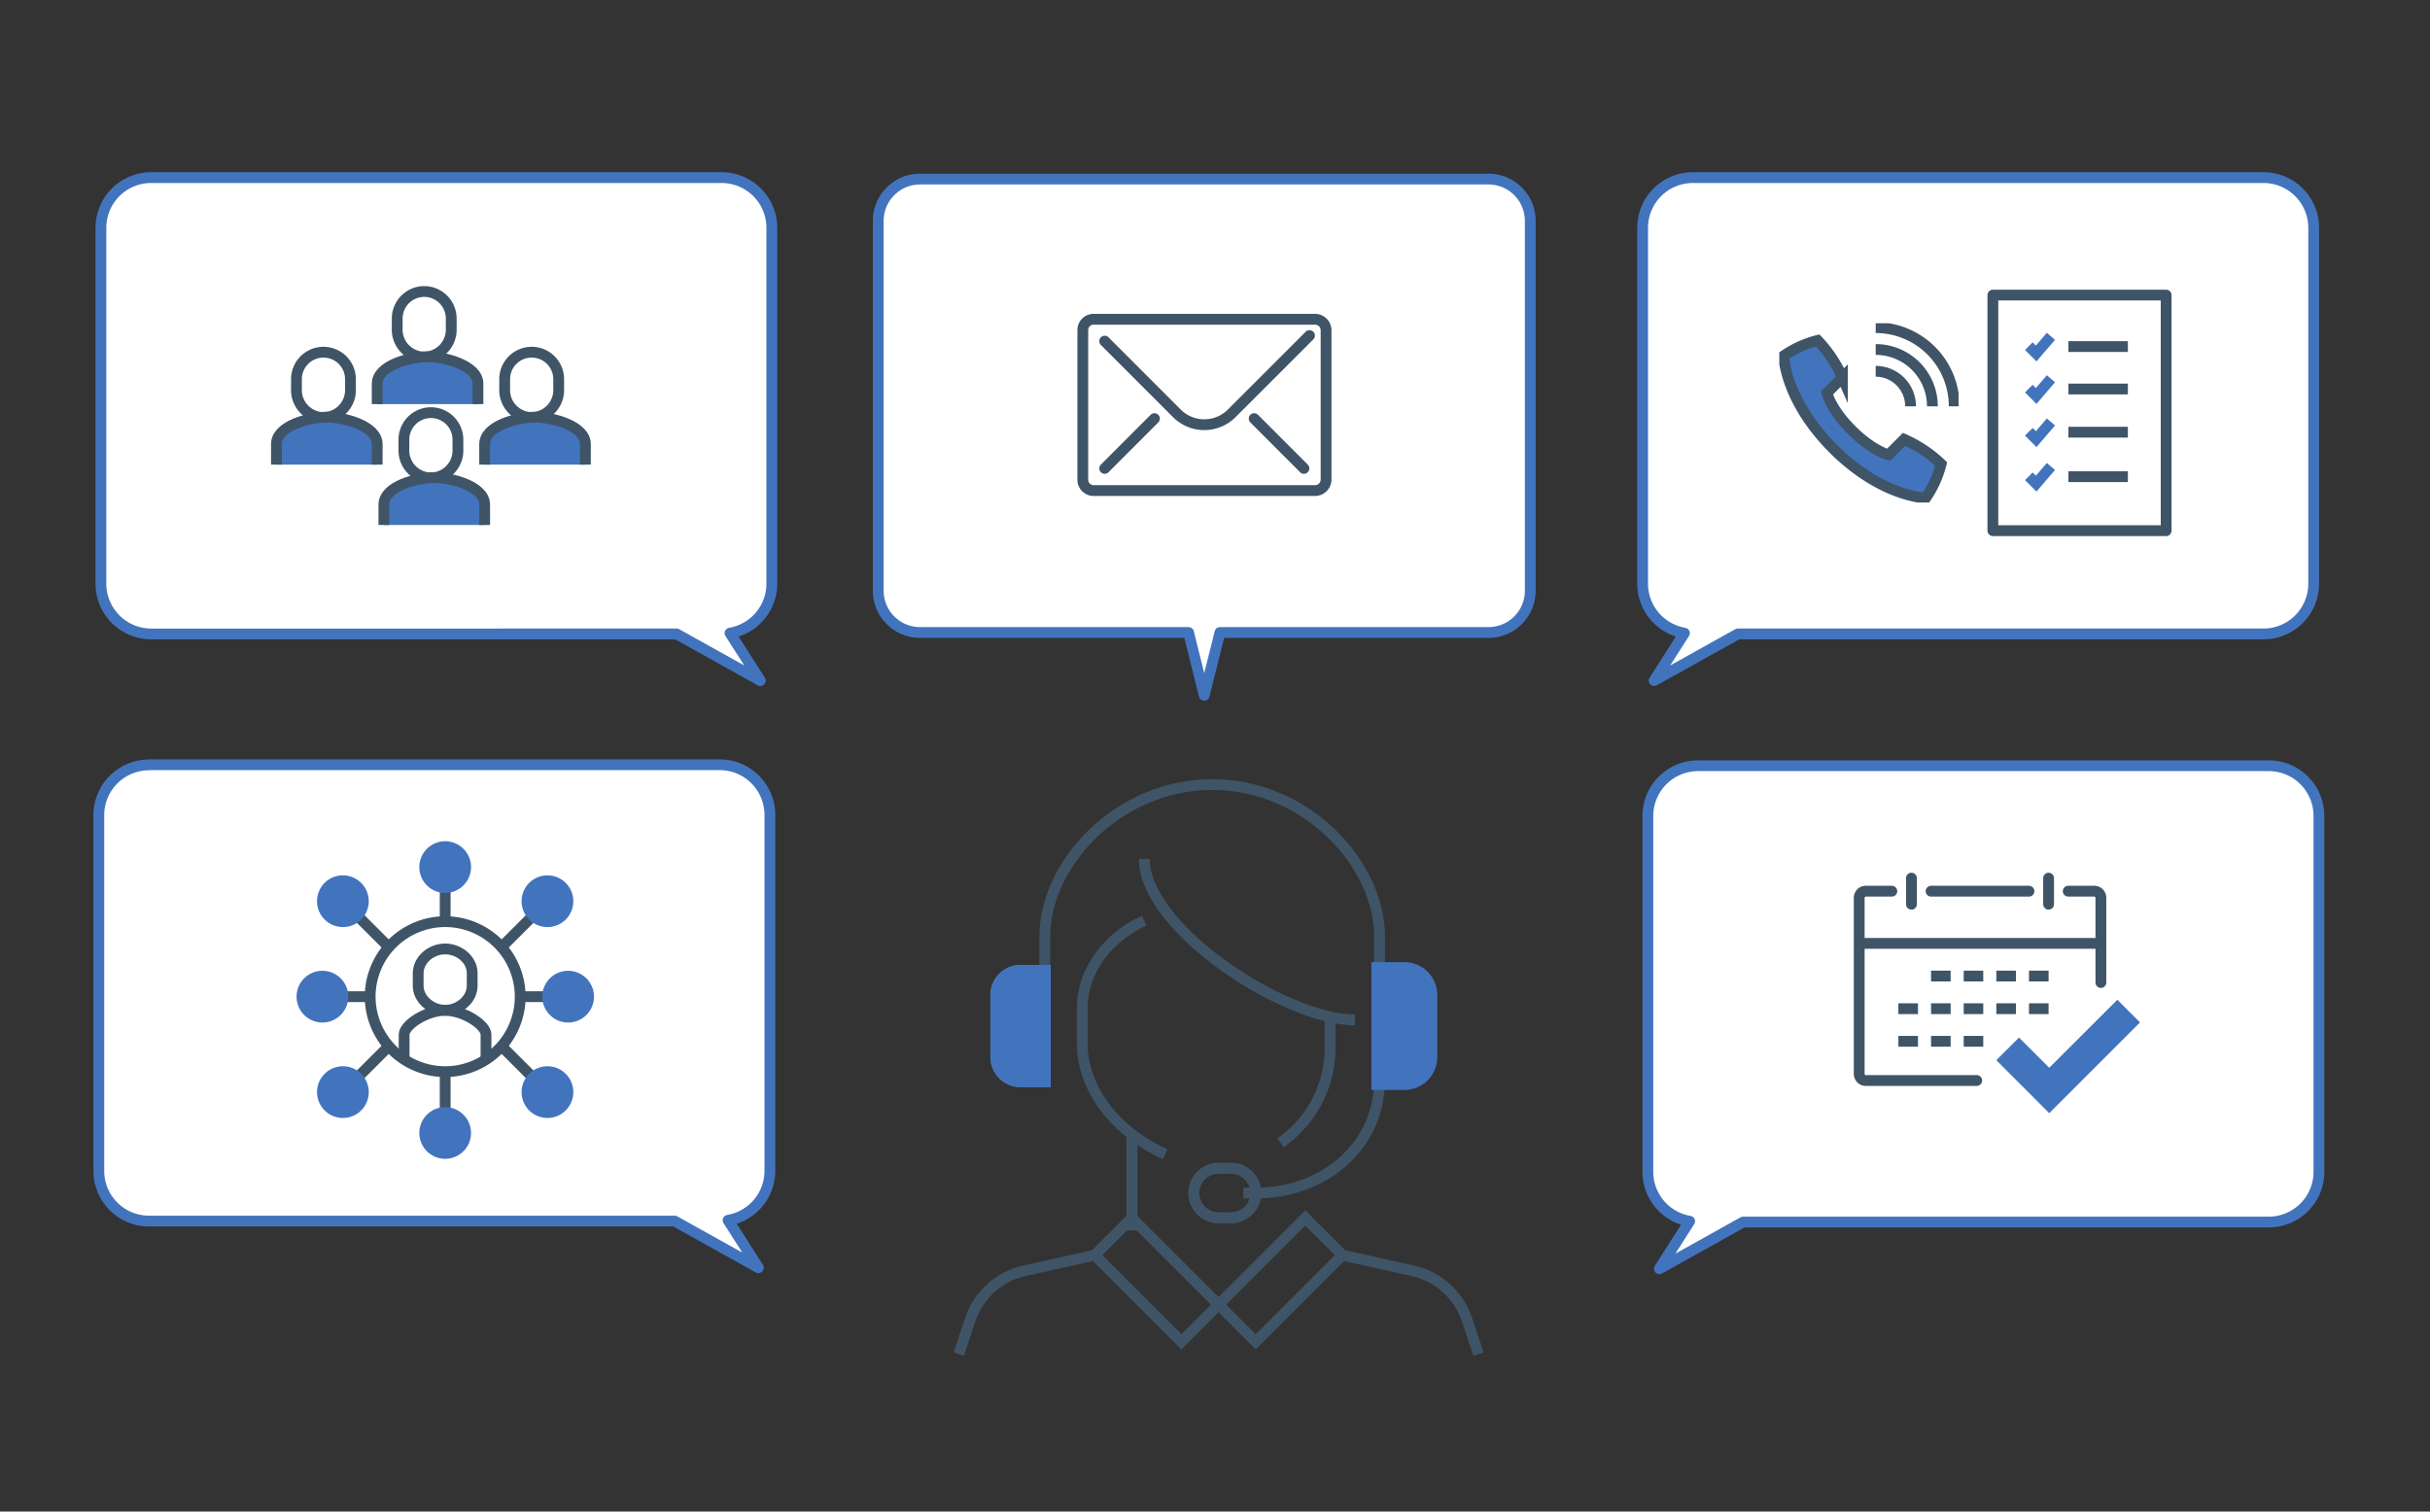 <svg id="レイヤー_1" data-name="レイヤー 1" xmlns="http://www.w3.org/2000/svg" xmlns:xlink="http://www.w3.org/1999/xlink" viewBox="0 0 450 280"><rect x="0" y="0" width="450" height="280" fill="#333333" stroke="none"/><defs><style>.cls-1,.cls-12,.cls-13,.cls-2,.cls-4,.cls-6,.cls-7,.cls-9{fill:none;}.cls-11,.cls-12,.cls-13,.cls-2,.cls-7,.cls-9{stroke:#3f5467;}.cls-11,.cls-12,.cls-2,.cls-3,.cls-4,.cls-5,.cls-6{stroke-miterlimit:10;}.cls-11,.cls-12,.cls-13,.cls-2,.cls-5,.cls-6,.cls-7,.cls-8,.cls-9{stroke-width:2px;}.cls-11,.cls-14,.cls-3,.cls-5{fill:#4274be;}.cls-3,.cls-4,.cls-5,.cls-6,.cls-8{stroke:#4274be;}.cls-4{stroke-width:3.03px;}.cls-7{stroke-miterlimit:10;}.cls-8{fill:#fff;}.cls-12,.cls-8,.cls-9{stroke-linecap:round;}.cls-13,.cls-8,.cls-9{stroke-linejoin:round;}.cls-10{clip-path:url(#clip-path);}</style><clipPath id="clip-path"><rect class="cls-1" x="329.5" y="59.88" width="33.2" height="33.2"/></clipPath></defs><path id="パス_136" data-name="パス 136" class="cls-2" d="M255.48,186.62v-13.1c0-13.54-13.58-28.19-31-28.19s-31,14.65-31,28.19v6.22"/><path id="パス_137" data-name="パス 137" class="cls-2" d="M246.31,188.92v4.66a21.37,21.37,0,0,1-9.19,18.11"/><path id="パス_138" data-name="パス 138" class="cls-2" d="M211.9,159.1c0,12.86,26,29.82,39,29.82"/><path id="パス_139" data-name="パス 139" class="cls-2" d="M211.9,170.56c-5.51,2.3-11.46,8.36-11.47,16.06v6.88c.06,8.07,6,16.14,15.34,20.3"/><path id="パス_140" data-name="パス 140" class="cls-2" d="M232.55,221a4.6,4.6,0,0,1-4.59,4.59h-2.29a4.59,4.59,0,1,1,0-9.18H228a4.59,4.59,0,0,1,4.58,4.59h0"/><path id="パス_141" data-name="パス 141" class="cls-2" d="M232.55,221a4.6,4.6,0,0,1-4.59,4.59h-2.29a4.59,4.59,0,1,1,0-9.18H228A4.59,4.59,0,0,1,232.55,221Z"/><path id="パス_142" data-name="パス 142" class="cls-2" d="M230.25,221h2.37c12.63,0,22.83-8.78,22.83-20.77"/><path id="パス_143" data-name="パス 143" class="cls-3" d="M260.07,179.74h-4.59v20.64h4.59a4.58,4.58,0,0,0,4.58-4.59h0V184.33a4.58,4.58,0,0,0-4.58-4.59h0"/><path id="パス_144" data-name="パス 144" class="cls-4" d="M260.07,179.74h-4.59v20.64h4.59a4.58,4.58,0,0,0,4.58-4.59h0V184.33a4.58,4.58,0,0,0-4.58-4.59Z"/><path id="パス_145" data-name="パス 145" class="cls-5" d="M189,179.74h4.58v20.64H189a4.58,4.58,0,0,1-4.59-4.59h0V184.33a4.58,4.58,0,0,1,4.59-4.59h0"/><path id="パス_146" data-name="パス 146" class="cls-6" d="M189,179.74h4.58v20.64H189a4.58,4.58,0,0,1-4.59-4.59h0V184.33a4.58,4.58,0,0,1,4.59-4.59Z"/><line id="線_48" data-name="線 48" class="cls-2" x1="209.61" y1="209.56" x2="209.61" y2="227.91"/><rect id="長方形_63" data-name="長方形 63" class="cls-7" x="209.33" y="225.73" width="9.73" height="22.71" transform="translate(-104.91 220.9) rotate(-45)"/><rect id="長方形_64" data-name="長方形 64" class="cls-7" x="225.78" y="232.22" width="22.71" height="9.73" transform="translate(-98.19 237.12) rotate(-45)"/><path id="パス_147" data-name="パス 147" class="cls-2" d="M202.73,232.5l-13,2.89a13.77,13.77,0,0,0-10.07,9.09l-2.12,6.36"/><path id="パス_148" data-name="パス 148" class="cls-2" d="M248.6,232.5l13,2.89a13.77,13.77,0,0,1,10.07,9.09l2.12,6.36"/><path id="パス_149" data-name="パス 149" class="cls-8" d="M420.12,141.84H314.47a9.31,9.31,0,0,0-9.31,9.31h0v65.91a9.29,9.29,0,0,0,7.74,9.16l-5.61,8.8,15.51-8.65h97.33a9.3,9.3,0,0,0,9.3-9.3h0V151.15a9.3,9.3,0,0,0-9.3-9.31h0"/><path id="パス_160" data-name="パス 160" class="cls-8" d="M27.61,141.66H133.27a9.3,9.3,0,0,1,9.3,9.31v65.91a9.29,9.29,0,0,1-7.74,9.16l5.61,8.79-15.5-8.64H27.61a9.3,9.3,0,0,1-9.31-9.3h0V151a9.31,9.31,0,0,1,9.31-9.31"/><path id="パス_160-2" data-name="パス 160" class="cls-8" d="M28,32.9H133.63a9.3,9.3,0,0,1,9.3,9.3v65.91a9.3,9.3,0,0,1-7.74,9.17l5.61,8.79-15.5-8.64H28a9.31,9.31,0,0,1-9.31-9.31h0V42.2A9.3,9.3,0,0,1,28,32.9"/><path class="cls-8" d="M275.66,33.17H170.38a7.74,7.74,0,0,0-7.74,7.74v68.51a7.73,7.73,0,0,0,7.74,7.74H220.1L223,128.79l2.92-11.63h49.72a7.73,7.73,0,0,0,7.74-7.74V40.91A7.74,7.74,0,0,0,275.66,33.17Z"/><path id="パス_160-3" data-name="パス 160" class="cls-8" d="M419.15,32.9H313.49a9.3,9.3,0,0,0-9.3,9.3v65.91a9.3,9.3,0,0,0,7.74,9.17l-5.61,8.79,15.5-8.64h97.33a9.31,9.31,0,0,0,9.31-9.31h0V42.2a9.3,9.3,0,0,0-9.31-9.3"/><circle class="cls-2" cx="82.44" cy="184.62" r="13.89" transform="translate(-119.68 189.85) rotate(-67.42)"/><line class="cls-2" x1="82.44" y1="164.41" x2="82.44" y2="170.72"/><line class="cls-2" x1="82.44" y1="198.51" x2="82.44" y2="206.09"/><line class="cls-2" x1="98.86" y1="169.46" x2="92.54" y2="175.78"/><line class="cls-2" x1="98.86" y1="199.77" x2="92.54" y2="193.46"/><line class="cls-2" x1="96.33" y1="184.62" x2="101.38" y2="184.62"/><line class="cls-2" x1="66.02" y1="169.46" x2="72.34" y2="175.78"/><line class="cls-2" x1="66.02" y1="199.77" x2="72.34" y2="193.46"/><line class="cls-2" x1="68.55" y1="184.62" x2="63.5" y2="184.62"/><path class="cls-2" d="M90,196v-4.35c0-1.82-4.17-4.49-7.58-4.49s-7.58,2.67-7.58,4.49V196"/><path class="cls-2" d="M82.44,175.78c-2.61,0-5,2-5,4.54v2.27c0,2.52,2.44,4.55,5,4.55s5-2,5-4.55v-2.27C87.49,177.81,85.05,175.78,82.44,175.78Z"/><path class="cls-5" d="M86.23,160.62a3.79,3.79,0,1,1-3.79-3.79A3.79,3.79,0,0,1,86.23,160.62Z"/><circle class="cls-5" cx="82.44" cy="209.87" r="3.79"/><path class="cls-5" d="M105.17,166.94a3.79,3.79,0,1,1-3.79-3.79A3.79,3.79,0,0,1,105.17,166.94Z"/><path class="cls-5" d="M109,184.62a3.79,3.79,0,1,1-3.79-3.79A3.79,3.79,0,0,1,109,184.62Z"/><path class="cls-5" d="M105.17,202.3a3.79,3.79,0,1,1-3.79-3.79A3.79,3.79,0,0,1,105.17,202.3Z"/><path class="cls-5" d="M59.71,166.94a3.79,3.79,0,1,0,3.79-3.79A3.78,3.78,0,0,0,59.71,166.94Z"/><path class="cls-5" d="M55.92,184.62a3.79,3.79,0,1,0,3.79-3.79A3.78,3.78,0,0,0,55.92,184.62Z"/><path class="cls-5" d="M59.71,202.3a3.79,3.79,0,1,0,3.79-3.79A3.79,3.79,0,0,0,59.71,202.3Z"/><polyline class="cls-6" points="375.71 64.12 377.07 65.48 379.8 62.3"/><rect class="cls-9" x="369.05" y="54.66" width="32.09" height="43.64"/><line class="cls-2" x1="383.04" y1="64.2" x2="394.05" y2="64.2"/><polyline class="cls-6" points="375.71 71.98 377.07 73.35 379.8 70.16"/><line class="cls-2" x1="383.04" y1="72.06" x2="394.05" y2="72.06"/><polyline class="cls-6" points="375.71 79.98 377.07 81.35 379.8 78.16"/><line class="cls-2" x1="383.04" y1="80.06" x2="394.05" y2="80.06"/><polyline class="cls-6" points="375.71 88.23 377.07 89.59 379.8 86.41"/><line class="cls-2" x1="383.04" y1="88.3" x2="394.05" y2="88.3"/><g class="cls-10"><path class="cls-11" d="M339.47,83.1c7.43,7.43,14.52,9,17.14,9.15a19.38,19.38,0,0,0,2.86-6.3,24,24,0,0,0-6.86-4.58l-2.86,2.87c-1-.26-3.65-1.37-6.86-4.58s-4.31-5.89-4.57-6.87l2.86-2.87a23.85,23.85,0,0,0-4.57-6.86,19,19,0,0,0-6.29,2.86c.15,2.62,1.71,9.72,9.14,17.16Z"/><path class="cls-2" d="M347.35,68.78a6.47,6.47,0,0,1,6.46,6.48"/><path class="cls-2" d="M347.35,64.74a10.51,10.51,0,0,1,10.5,10.52"/><path class="cls-2" d="M347.35,60.69a14.55,14.55,0,0,1,14.54,14.57"/></g><path class="cls-2" d="M245.57,88.82a2.05,2.05,0,0,1-2,2.05h-41a2,2,0,0,1-2.05-2.05V61.14a2,2,0,0,1,2.05-2h41a2.05,2.05,0,0,1,2,2Z"/><path class="cls-12" d="M242.5,62.16,228.09,76.57a7.18,7.18,0,0,1-10.15,0L204.57,63.19"/><line class="cls-12" x1="204.57" y1="86.77" x2="213.79" y2="77.54"/><line class="cls-12" x1="241.47" y1="86.77" x2="232.25" y2="77.54"/><path class="cls-2" d="M78.56,66.15a5.09,5.09,0,0,0,5-5.33V59a5,5,0,1,0-10,0v1.78A5.1,5.1,0,0,0,78.56,66.15Z"/><path class="cls-11" d="M88.51,74.86V71.08c0-3.43-6.23-5-9.33-5s-9.33,1.55-9.33,5v3.78"/><path class="cls-2" d="M79.8,88.54a5.1,5.1,0,0,0,5-5.33V81.44a5,5,0,1,0-10,0v1.77A5.1,5.1,0,0,0,79.8,88.54Z"/><path class="cls-11" d="M89.75,97.25V93.47c0-3.43-6.23-5-9.33-5s-9.33,1.55-9.33,5v3.78"/><path class="cls-2" d="M98.46,77.35a5.1,5.1,0,0,0,5-5.33V70.24a5,5,0,1,0-10,0V72A5.1,5.1,0,0,0,98.46,77.35Z"/><path class="cls-11" d="M108.41,86.06V82.27c0-3.43-6.23-5-9.33-5s-9.33,1.54-9.33,5v3.79"/><path class="cls-2" d="M59.9,77.35a5.1,5.1,0,0,0,5-5.33V70.24a5,5,0,1,0-10,0V72A5.1,5.1,0,0,0,59.9,77.35Z"/><path class="cls-11" d="M69.85,86.06V82.27c0-3.43-6.23-5-9.33-5s-9.33,1.54-9.33,5v3.79"/><path class="cls-9" d="M383,165.08h4.84a1.21,1.21,0,0,1,1.21,1.21V182"/><path class="cls-9" d="M366.06,200.15H345.51a1.21,1.21,0,0,1-1.21-1.21V166.29a1.21,1.21,0,0,1,1.21-1.21h4.83"/><line class="cls-13" x1="344.3" y1="174.75" x2="389.04" y2="174.75"/><line class="cls-9" x1="379.37" y1="162.66" x2="379.37" y2="167.5"/><line class="cls-9" x1="357.6" y1="165.08" x2="375.74" y2="165.08"/><line class="cls-9" x1="353.97" y1="162.66" x2="353.97" y2="167.5"/><line class="cls-2" x1="357.6" y1="180.8" x2="361.23" y2="180.8"/><line class="cls-2" x1="363.65" y1="180.8" x2="367.27" y2="180.8"/><line class="cls-2" x1="369.69" y1="180.8" x2="373.32" y2="180.8"/><line class="cls-2" x1="375.74" y1="180.8" x2="379.37" y2="180.8"/><line class="cls-2" x1="351.55" y1="186.85" x2="355.18" y2="186.85"/><line class="cls-2" x1="357.6" y1="186.85" x2="361.23" y2="186.85"/><line class="cls-2" x1="363.65" y1="186.85" x2="367.27" y2="186.85"/><line class="cls-2" x1="369.69" y1="186.85" x2="373.32" y2="186.85"/><line class="cls-2" x1="375.74" y1="186.85" x2="379.37" y2="186.85"/><line class="cls-2" x1="351.55" y1="192.89" x2="355.18" y2="192.89"/><line class="cls-2" x1="357.6" y1="192.89" x2="361.23" y2="192.89"/><line class="cls-2" x1="363.65" y1="192.89" x2="367.27" y2="192.89"/><polygon class="cls-14" points="396.3 189.39 392.1 185.19 379.49 197.79 373.89 192.19 369.69 196.39 379.49 206.2 396.3 189.39"/><rect class="cls-1" width="450" height="280"/></svg>